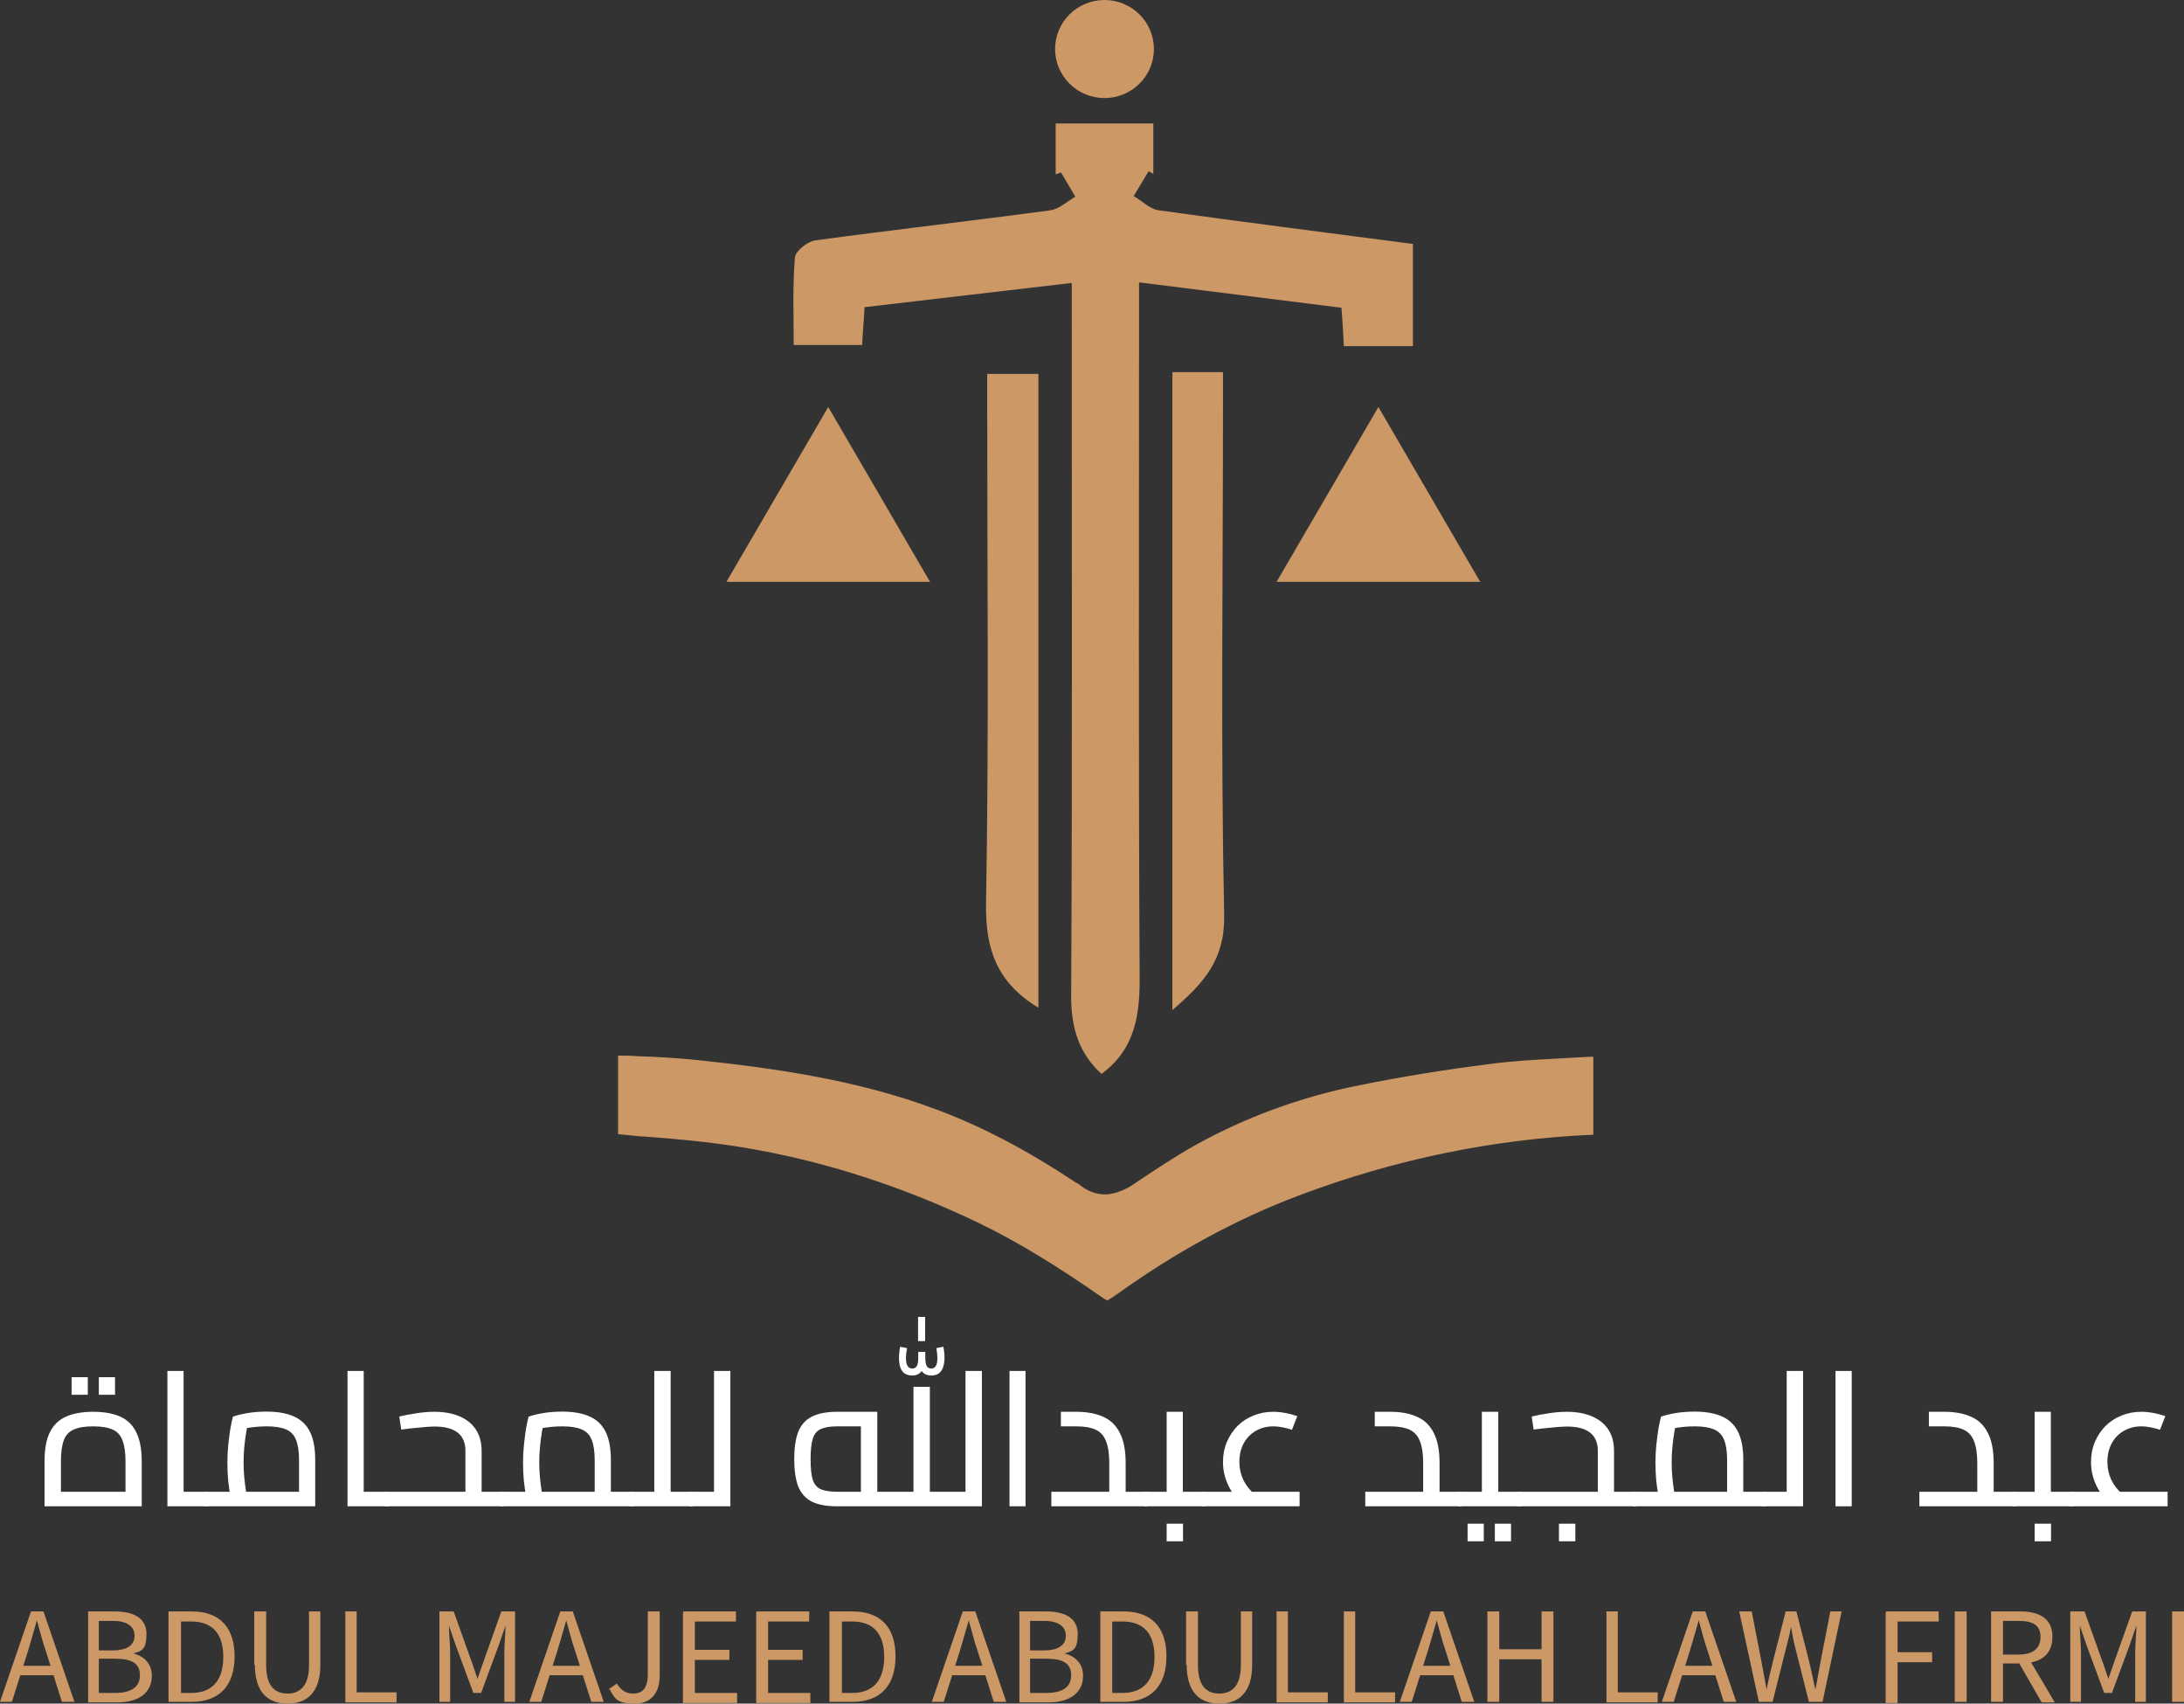 <svg xmlns="http://www.w3.org/2000/svg" width="109" height="85" viewBox="0 0 109 85" fill="none"><rect x="0" y="0" width="109" height="85" fill="#333333" stroke="none"/><path d="M2.223 75.156V72.911C2.223 72.302 2.312 71.817 2.489 71.459C2.673 71.094 2.946 70.833 3.307 70.676C3.668 70.519 4.115 70.44 4.648 70.44C5.187 70.44 5.633 70.519 5.988 70.676C6.35 70.833 6.619 71.094 6.797 71.459C6.981 71.817 7.073 72.302 7.073 72.911V75.156H2.223ZM3.041 74.779L2.622 74.43H6.673L6.264 74.779V72.911C6.264 72.471 6.214 72.122 6.112 71.865C6.017 71.607 5.852 71.427 5.618 71.327C5.383 71.22 5.06 71.167 4.648 71.167C4.236 71.167 3.912 71.22 3.678 71.327C3.443 71.427 3.278 71.607 3.183 71.865C3.088 72.122 3.041 72.471 3.041 72.911V74.779ZM3.573 69.592V68.715H4.381V69.592H3.573ZM4.933 69.592V68.715H5.741V69.592H4.933Z" fill="white"></path><path d="M9.163 75.156V74.43H10.314V75.156H9.163ZM8.355 75.156V68.403H9.163V75.156H8.355ZM10.314 75.156V74.43C10.352 74.43 10.383 74.439 10.409 74.458C10.434 74.471 10.453 74.493 10.466 74.524C10.479 74.556 10.488 74.593 10.494 74.637C10.501 74.681 10.504 74.732 10.504 74.788C10.504 74.845 10.501 74.898 10.494 74.949C10.488 74.993 10.479 75.03 10.466 75.062C10.453 75.093 10.434 75.118 10.409 75.137C10.383 75.15 10.352 75.156 10.314 75.156Z" fill="white"></path><path d="M10.312 75.156V74.43H15.475L14.924 74.826V72.845C14.924 72.418 14.873 72.081 14.771 71.836C14.676 71.591 14.508 71.418 14.268 71.317C14.033 71.217 13.713 71.167 13.307 71.167C13.041 71.167 12.778 71.186 12.518 71.223C12.258 71.255 12.055 71.302 11.909 71.365L12.404 70.874C12.366 71.025 12.328 71.217 12.29 71.45C12.252 71.676 12.22 71.921 12.194 72.185C12.169 72.443 12.156 72.701 12.156 72.959C12.156 73.223 12.169 73.484 12.194 73.741C12.22 73.999 12.248 74.222 12.28 74.411C12.312 74.593 12.337 74.722 12.356 74.798L11.586 75.015C11.56 74.933 11.529 74.791 11.491 74.59C11.453 74.389 11.418 74.147 11.386 73.864C11.361 73.581 11.348 73.279 11.348 72.959C11.348 72.65 11.364 72.352 11.396 72.063C11.427 71.767 11.462 71.5 11.5 71.261C11.545 71.022 11.586 70.83 11.624 70.686C11.763 70.629 11.985 70.572 12.29 70.516C12.6 70.459 12.939 70.431 13.307 70.431C13.846 70.431 14.296 70.51 14.657 70.667C15.019 70.824 15.288 71.079 15.466 71.431C15.643 71.783 15.732 72.254 15.732 72.845V75.156H10.312ZM10.312 75.156C10.274 75.156 10.242 75.15 10.216 75.137C10.191 75.118 10.172 75.093 10.159 75.062C10.147 75.03 10.137 74.993 10.131 74.949C10.125 74.898 10.121 74.845 10.121 74.788C10.121 74.713 10.128 74.65 10.14 74.6C10.147 74.549 10.166 74.508 10.197 74.477C10.223 74.446 10.261 74.43 10.312 74.43V75.156Z" fill="white"></path><path d="M18.152 75.156V74.43H19.303V75.156H18.152ZM17.344 75.156V68.403H18.152V75.156H17.344ZM19.303 75.156V74.43C19.341 74.43 19.373 74.439 19.398 74.458C19.423 74.471 19.442 74.493 19.455 74.524C19.468 74.556 19.477 74.593 19.484 74.637C19.49 74.681 19.493 74.732 19.493 74.788C19.493 74.845 19.49 74.898 19.484 74.949C19.477 74.993 19.468 75.03 19.455 75.062C19.442 75.093 19.423 75.118 19.398 75.137C19.373 75.15 19.341 75.156 19.303 75.156Z" fill="white"></path><path d="M24.037 75.156V74.43H25.064V75.156H24.037ZM19.301 75.156C19.263 75.156 19.231 75.15 19.206 75.137C19.18 75.118 19.161 75.093 19.149 75.062C19.136 75.03 19.127 74.993 19.12 74.949C19.114 74.898 19.111 74.845 19.111 74.788C19.111 74.713 19.117 74.65 19.13 74.6C19.136 74.549 19.155 74.508 19.187 74.477C19.212 74.446 19.25 74.43 19.301 74.43V75.156ZM19.301 75.156V74.43H23.475L23.228 74.647V72.393C23.228 71.984 23.098 71.679 22.838 71.478C22.585 71.277 22.198 71.176 21.678 71.176C21.513 71.176 21.279 71.192 20.974 71.223C20.677 71.248 20.36 71.283 20.024 71.327L19.928 70.676C20.188 70.613 20.471 70.56 20.775 70.516C21.085 70.466 21.387 70.44 21.678 70.44C22.16 70.44 22.578 70.516 22.933 70.667C23.288 70.818 23.561 71.038 23.751 71.327C23.941 71.616 24.037 71.971 24.037 72.393V75.156H19.301ZM25.064 75.156V74.43C25.102 74.43 25.133 74.439 25.159 74.458C25.184 74.471 25.203 74.493 25.216 74.524C25.228 74.556 25.238 74.593 25.244 74.637C25.25 74.681 25.254 74.732 25.254 74.788C25.254 74.845 25.25 74.898 25.244 74.949C25.238 74.993 25.228 75.03 25.216 75.062C25.203 75.093 25.184 75.118 25.159 75.137C25.133 75.15 25.102 75.156 25.064 75.156Z" fill="white"></path><path d="M30.488 75.156V74.43H31.515V75.156H30.488ZM25.068 75.156C25.03 75.156 24.998 75.15 24.973 75.137C24.947 75.118 24.928 75.093 24.916 75.062C24.903 75.03 24.893 74.993 24.887 74.949C24.881 74.898 24.878 74.845 24.878 74.788C24.878 74.713 24.884 74.65 24.896 74.6C24.903 74.549 24.922 74.508 24.954 74.477C24.979 74.446 25.017 74.43 25.068 74.43V75.156ZM25.068 75.156V74.43H30.231L29.68 74.826V72.845C29.68 72.418 29.629 72.081 29.527 71.836C29.433 71.591 29.265 71.418 29.024 71.317C28.789 71.217 28.469 71.167 28.063 71.167C27.797 71.167 27.534 71.186 27.274 71.223C27.014 71.255 26.811 71.302 26.665 71.365L27.16 70.874C27.122 71.025 27.084 71.217 27.046 71.45C27.008 71.676 26.976 71.921 26.951 72.185C26.925 72.443 26.913 72.701 26.913 72.959C26.913 73.223 26.925 73.484 26.951 73.741C26.976 73.999 27.004 74.222 27.036 74.411C27.068 74.593 27.093 74.722 27.112 74.798L26.342 75.015C26.317 74.933 26.285 74.791 26.247 74.59C26.209 74.389 26.174 74.147 26.142 73.864C26.117 73.581 26.104 73.279 26.104 72.959C26.104 72.65 26.12 72.352 26.152 72.063C26.183 71.767 26.218 71.5 26.256 71.261C26.301 71.022 26.342 70.83 26.38 70.686C26.519 70.629 26.741 70.572 27.046 70.516C27.356 70.459 27.695 70.431 28.063 70.431C28.602 70.431 29.052 70.51 29.413 70.667C29.775 70.824 30.044 71.079 30.222 71.431C30.399 71.783 30.488 72.254 30.488 72.845V75.156H25.068ZM31.515 75.156V74.43C31.553 74.43 31.585 74.439 31.61 74.458C31.635 74.471 31.654 74.493 31.667 74.524C31.68 74.556 31.689 74.593 31.696 74.637C31.702 74.681 31.705 74.732 31.705 74.788C31.705 74.845 31.702 74.898 31.696 74.949C31.689 74.993 31.68 75.03 31.667 75.062C31.654 75.093 31.635 75.118 31.61 75.137C31.585 75.15 31.553 75.156 31.515 75.156Z" fill="white"></path><path d="M33.471 75.156V74.43H34.489V75.156H33.471ZM31.512 75.156C31.474 75.156 31.443 75.15 31.417 75.137C31.392 75.118 31.373 75.093 31.36 75.062C31.348 75.03 31.338 74.993 31.332 74.949C31.325 74.898 31.322 74.845 31.322 74.788C31.322 74.713 31.329 74.65 31.341 74.6C31.348 74.549 31.367 74.508 31.398 74.477C31.424 74.446 31.462 74.43 31.512 74.43V75.156ZM32.654 75.156V68.403H33.471V75.156H32.654ZM31.512 75.156V74.43H32.654V75.156H31.512ZM34.489 75.156V74.43C34.527 74.43 34.559 74.439 34.584 74.458C34.609 74.471 34.628 74.493 34.641 74.524C34.654 74.556 34.663 74.593 34.669 74.637C34.676 74.681 34.679 74.732 34.679 74.788C34.679 74.845 34.676 74.898 34.669 74.949C34.663 74.993 34.654 75.03 34.641 75.062C34.628 75.093 34.609 75.118 34.584 75.137C34.559 75.15 34.527 75.156 34.489 75.156Z" fill="white"></path><path d="M35.635 75.156V68.403H36.452V75.156H35.635ZM34.493 75.156V74.43H35.635V75.156H34.493ZM34.493 75.156C34.455 75.156 34.424 75.15 34.398 75.137C34.373 75.118 34.354 75.093 34.341 75.062C34.329 75.03 34.319 74.993 34.313 74.949C34.306 74.898 34.303 74.845 34.303 74.788C34.303 74.713 34.309 74.65 34.322 74.6C34.329 74.549 34.348 74.508 34.379 74.477C34.405 74.446 34.443 74.43 34.493 74.43V75.156Z" fill="white"></path><path d="M45.59 75.156V69.195H46.408V75.156H45.59ZM44.459 75.156V74.43H45.59V75.156H44.459ZM46.408 75.156V74.43H47.416V75.156H46.408ZM46.475 68.63C46.259 68.63 46.098 68.551 45.99 68.394C45.882 68.237 45.828 68.02 45.828 67.743V67.451H46.18V67.743C46.18 67.944 46.205 68.086 46.256 68.167C46.307 68.243 46.38 68.281 46.475 68.281C46.614 68.281 46.706 68.202 46.751 68.045C46.801 67.881 46.795 67.62 46.732 67.262L47.083 67.196C47.166 67.642 47.156 67.995 47.055 68.252C46.96 68.504 46.767 68.63 46.475 68.63ZM45.533 68.63C45.236 68.63 45.039 68.504 44.944 68.252C44.849 67.995 44.842 67.642 44.925 67.196L45.267 67.262C45.204 67.62 45.197 67.881 45.248 68.045C45.299 68.202 45.394 68.281 45.533 68.281C45.629 68.281 45.701 68.243 45.752 68.167C45.803 68.086 45.828 67.944 45.828 67.743V67.451H46.18V67.743C46.18 68.02 46.123 68.237 46.009 68.394C45.901 68.551 45.743 68.63 45.533 68.63ZM45.819 66.913V65.706H46.171V66.913H45.819ZM50.383 75.156V68.403H51.182V75.156H50.383ZM44.811 75.156V74.43C44.849 74.43 44.88 74.439 44.906 74.458C44.931 74.471 44.95 74.493 44.963 74.524C44.976 74.556 44.985 74.593 44.991 74.637C44.998 74.681 45.001 74.732 45.001 74.788C45.001 74.845 44.998 74.898 44.991 74.949C44.985 74.993 44.976 75.03 44.963 75.062C44.95 75.093 44.931 75.118 44.906 75.137C44.88 75.15 44.849 75.156 44.811 75.156ZM41.787 75.156C41.242 75.156 40.81 75.074 40.493 74.911C40.183 74.741 39.961 74.483 39.828 74.138C39.701 73.785 39.638 73.339 39.638 72.798C39.638 72.264 39.701 71.82 39.828 71.468C39.961 71.116 40.183 70.859 40.493 70.695C40.81 70.525 41.242 70.44 41.787 70.44H43.784V74.751H42.966V70.855L43.337 71.167H41.787C41.438 71.167 41.166 71.211 40.969 71.299C40.779 71.38 40.646 71.538 40.57 71.77C40.493 72.003 40.456 72.346 40.456 72.798C40.456 73.251 40.49 73.594 40.56 73.826C40.636 74.059 40.773 74.219 40.969 74.307C41.166 74.389 41.438 74.43 41.787 74.43H44.811V75.156H41.787ZM47.045 75.156C47.007 75.156 46.976 75.15 46.95 75.137C46.925 75.118 46.906 75.093 46.893 75.062C46.881 75.03 46.871 74.993 46.865 74.949C46.858 74.898 46.855 74.845 46.855 74.788C46.855 74.713 46.858 74.65 46.865 74.6C46.877 74.549 46.896 74.508 46.922 74.477C46.953 74.446 46.995 74.43 47.045 74.43V75.156ZM48.187 75.156V68.403H49.004V75.156H48.187ZM47.045 75.156V74.43H48.187V75.156H47.045Z" fill="white"></path><path d="M56.18 75.156V74.43H57.198V75.156H56.18ZM52.471 75.156V74.43H56.009L55.362 74.996V73.006C55.362 72.54 55.308 72.176 55.201 71.912C55.099 71.641 54.928 71.45 54.687 71.336C54.446 71.223 54.123 71.167 53.717 71.167H52.947V70.44H53.717C54.237 70.44 54.681 70.522 55.048 70.686C55.416 70.843 55.695 71.11 55.885 71.487C56.082 71.858 56.18 72.364 56.18 73.006V75.156H52.471ZM57.198 75.156V74.43C57.236 74.43 57.267 74.439 57.293 74.458C57.318 74.471 57.337 74.493 57.35 74.524C57.362 74.556 57.372 74.593 57.378 74.637C57.385 74.681 57.388 74.732 57.388 74.788C57.388 74.845 57.385 74.898 57.378 74.949C57.372 74.993 57.362 75.03 57.35 75.062C57.337 75.093 57.318 75.118 57.293 75.137C57.267 75.15 57.236 75.156 57.198 75.156Z" fill="white"></path><path d="M59.034 75.156V74.43H60.061V75.156H59.034ZM57.199 75.156C57.161 75.156 57.129 75.15 57.103 75.137C57.078 75.118 57.059 75.093 57.047 75.062C57.034 75.03 57.024 74.993 57.018 74.949C57.012 74.898 57.008 74.845 57.008 74.788C57.008 74.713 57.015 74.65 57.028 74.6C57.034 74.549 57.053 74.508 57.084 74.477C57.11 74.446 57.148 74.43 57.199 74.43V75.156ZM57.199 75.156V74.43H58.615L58.226 74.751V70.44H59.034V75.156H57.199ZM60.061 75.156V74.43C60.099 74.43 60.131 74.439 60.156 74.458C60.181 74.471 60.2 74.493 60.213 74.524C60.226 74.556 60.235 74.593 60.242 74.637C60.248 74.681 60.251 74.732 60.251 74.788C60.251 74.845 60.248 74.898 60.242 74.949C60.235 74.993 60.226 75.03 60.213 75.062C60.2 75.093 60.181 75.118 60.156 75.137C60.131 75.15 60.099 75.156 60.061 75.156ZM58.226 76.901V76.024H59.043V76.901H58.226Z" fill="white"></path><path d="M62.084 75.109C61.742 74.82 61.482 74.49 61.305 74.119C61.127 73.748 61.038 73.355 61.038 72.94C61.038 72.581 61.102 72.251 61.228 71.949C61.362 71.641 61.539 71.374 61.761 71.148C61.989 70.921 62.255 70.749 62.56 70.629C62.864 70.503 63.191 70.44 63.539 70.44C63.729 70.44 63.929 70.459 64.138 70.497C64.347 70.535 64.55 70.588 64.747 70.657L64.481 71.336C64.322 71.286 64.164 71.245 64.005 71.214C63.847 71.182 63.698 71.167 63.558 71.167C63.229 71.167 62.934 71.242 62.674 71.393C62.414 71.544 62.211 71.754 62.065 72.025C61.926 72.289 61.856 72.594 61.856 72.94C61.856 73.254 61.919 73.55 62.046 73.826C62.179 74.103 62.373 74.351 62.626 74.571L62.084 75.109ZM60.059 75.156V74.43H64.861V75.156H60.059ZM60.059 75.156C60.021 75.156 59.989 75.15 59.964 75.137C59.938 75.118 59.919 75.093 59.907 75.062C59.894 75.03 59.885 74.993 59.878 74.949C59.872 74.898 59.869 74.845 59.869 74.788C59.869 74.713 59.875 74.65 59.888 74.6C59.894 74.549 59.913 74.508 59.945 74.477C59.97 74.446 60.008 74.43 60.059 74.43V75.156Z" fill="white"></path><path d="M71.846 75.156V74.43H72.864V75.156H71.846ZM68.138 75.156V74.43H71.675L71.028 74.996V73.006C71.028 72.54 70.975 72.176 70.867 71.912C70.765 71.641 70.594 71.45 70.353 71.336C70.112 71.223 69.789 71.167 69.383 71.167H68.613V70.44H69.383C69.903 70.44 70.347 70.522 70.715 70.686C71.082 70.843 71.361 71.11 71.552 71.487C71.748 71.858 71.846 72.364 71.846 73.006V75.156H68.138ZM72.864 75.156V74.43C72.902 74.43 72.933 74.439 72.959 74.458C72.984 74.471 73.003 74.493 73.016 74.524C73.029 74.556 73.038 74.593 73.044 74.637C73.051 74.681 73.054 74.732 73.054 74.788C73.054 74.845 73.051 74.898 73.044 74.949C73.038 74.993 73.029 75.03 73.016 75.062C73.003 75.093 72.984 75.118 72.959 75.137C72.933 75.15 72.902 75.156 72.864 75.156Z" fill="white"></path><path d="M74.776 75.156V74.43H75.822V75.156H74.776ZM75.822 75.156V74.43C75.86 74.43 75.892 74.439 75.917 74.458C75.943 74.471 75.962 74.493 75.974 74.524C75.987 74.556 75.996 74.593 76.003 74.637C76.009 74.681 76.012 74.732 76.012 74.788C76.012 74.845 76.009 74.898 76.003 74.949C75.996 74.993 75.987 75.03 75.974 75.062C75.962 75.093 75.943 75.118 75.917 75.137C75.892 75.15 75.86 75.156 75.822 75.156ZM72.865 75.156C72.827 75.156 72.795 75.15 72.77 75.137C72.744 75.118 72.725 75.093 72.713 75.062C72.7 75.03 72.69 74.993 72.684 74.949C72.678 74.898 72.675 74.845 72.675 74.788C72.675 74.713 72.681 74.65 72.694 74.6C72.7 74.549 72.719 74.508 72.751 74.477C72.776 74.446 72.814 74.43 72.865 74.43V75.156ZM72.865 75.156V74.43H74.358L73.958 74.751V70.44H74.776V75.156H72.865ZM73.245 76.901V76.024H74.053V76.901H73.245ZM74.605 76.901V76.024H75.413V76.901H74.605Z" fill="white"></path><path d="M80.553 75.156V74.43H81.581V75.156H80.553ZM75.818 75.156C75.78 75.156 75.748 75.15 75.723 75.137C75.697 75.118 75.678 75.093 75.666 75.062C75.653 75.03 75.644 74.993 75.637 74.949C75.631 74.898 75.628 74.845 75.628 74.788C75.628 74.713 75.634 74.65 75.647 74.6C75.653 74.549 75.672 74.508 75.704 74.477C75.729 74.446 75.767 74.43 75.818 74.43V75.156ZM75.818 75.156V74.43H79.992L79.745 74.647V72.393C79.745 71.984 79.615 71.679 79.355 71.478C79.102 71.277 78.715 71.176 78.195 71.176C78.03 71.176 77.796 71.192 77.492 71.223C77.194 71.248 76.876 71.283 76.541 71.327L76.445 70.676C76.705 70.613 76.987 70.56 77.292 70.516C77.602 70.466 77.903 70.44 78.195 70.44C78.677 70.44 79.095 70.516 79.45 70.667C79.805 70.818 80.078 71.038 80.268 71.327C80.458 71.616 80.553 71.971 80.553 72.393V75.156H75.818ZM81.581 75.156V74.43C81.618 74.43 81.65 74.439 81.676 74.458C81.701 74.471 81.72 74.493 81.733 74.524C81.745 74.556 81.755 74.593 81.761 74.637C81.767 74.681 81.771 74.732 81.771 74.788C81.771 74.845 81.767 74.898 81.761 74.949C81.755 74.993 81.745 75.03 81.733 75.062C81.72 75.093 81.701 75.118 81.676 75.137C81.65 75.15 81.618 75.156 81.581 75.156ZM77.805 76.901V76.024H78.623V76.901H77.805Z" fill="white"></path><path d="M87.005 75.156V74.43H88.032V75.156H87.005ZM81.585 75.156C81.547 75.156 81.515 75.15 81.49 75.137C81.464 75.118 81.445 75.093 81.433 75.062C81.42 75.03 81.41 74.993 81.404 74.949C81.398 74.898 81.394 74.845 81.394 74.788C81.394 74.713 81.401 74.65 81.413 74.6C81.42 74.549 81.439 74.508 81.471 74.477C81.496 74.446 81.534 74.43 81.585 74.43V75.156ZM81.585 75.156V74.43H86.748L86.197 74.826V72.845C86.197 72.418 86.146 72.081 86.044 71.836C85.95 71.591 85.781 71.418 85.541 71.317C85.306 71.217 84.986 71.167 84.58 71.167C84.314 71.167 84.051 71.186 83.791 71.223C83.531 71.255 83.328 71.302 83.182 71.365L83.677 70.874C83.639 71.025 83.601 71.217 83.563 71.45C83.525 71.676 83.493 71.921 83.468 72.185C83.442 72.443 83.43 72.701 83.43 72.959C83.43 73.223 83.442 73.484 83.468 73.741C83.493 73.999 83.521 74.222 83.553 74.411C83.585 74.593 83.61 74.722 83.629 74.798L82.859 75.015C82.834 74.933 82.802 74.791 82.764 74.59C82.726 74.389 82.691 74.147 82.659 73.864C82.634 73.581 82.621 73.279 82.621 72.959C82.621 72.65 82.637 72.352 82.669 72.063C82.701 71.767 82.735 71.5 82.773 71.261C82.818 71.022 82.859 70.83 82.897 70.686C83.037 70.629 83.258 70.572 83.563 70.516C83.873 70.459 84.212 70.431 84.58 70.431C85.119 70.431 85.569 70.51 85.93 70.667C86.292 70.824 86.561 71.079 86.739 71.431C86.916 71.783 87.005 72.254 87.005 72.845V75.156H81.585ZM88.032 75.156V74.43C88.07 74.43 88.102 74.439 88.127 74.458C88.152 74.471 88.171 74.493 88.184 74.524C88.197 74.556 88.206 74.593 88.213 74.637C88.219 74.681 88.222 74.732 88.222 74.788C88.222 74.845 88.219 74.898 88.213 74.949C88.206 74.993 88.197 75.03 88.184 75.062C88.171 75.093 88.152 75.118 88.127 75.137C88.102 75.15 88.07 75.156 88.032 75.156Z" fill="white"></path><path d="M89.171 75.156V68.403H89.988V75.156H89.171ZM88.029 75.156V74.43H89.171V75.156H88.029ZM88.029 75.156C87.991 75.156 87.96 75.15 87.934 75.137C87.909 75.118 87.89 75.093 87.877 75.062C87.865 75.03 87.855 74.993 87.849 74.949C87.842 74.898 87.839 74.845 87.839 74.788C87.839 74.713 87.846 74.65 87.858 74.6C87.865 74.549 87.884 74.508 87.915 74.477C87.941 74.446 87.979 74.43 88.029 74.43V75.156Z" fill="white"></path><path d="M91.607 75.156V68.403H92.416V75.156H91.607Z" fill="white"></path><path d="M99.501 75.156V74.43H100.519V75.156H99.501ZM95.793 75.156V74.43H99.33L98.683 74.996V73.006C98.683 72.54 98.629 72.176 98.522 71.912C98.42 71.641 98.249 71.45 98.008 71.336C97.767 71.223 97.444 71.167 97.038 71.167H96.268V70.44H97.038C97.558 70.44 98.002 70.522 98.37 70.686C98.737 70.843 99.016 71.11 99.206 71.487C99.403 71.858 99.501 72.364 99.501 73.006V75.156H95.793ZM100.519 75.156V74.43C100.557 74.43 100.588 74.439 100.614 74.458C100.639 74.471 100.658 74.493 100.671 74.524C100.683 74.556 100.693 74.593 100.699 74.637C100.706 74.681 100.709 74.732 100.709 74.788C100.709 74.845 100.706 74.898 100.699 74.949C100.693 74.993 100.683 75.03 100.671 75.062C100.658 75.093 100.639 75.118 100.614 75.137C100.588 75.15 100.557 75.156 100.519 75.156Z" fill="white"></path><path d="M102.355 75.156V74.43H103.382V75.156H102.355ZM100.52 75.156C100.482 75.156 100.45 75.15 100.425 75.137C100.399 75.118 100.38 75.093 100.368 75.062C100.355 75.03 100.345 74.993 100.339 74.949C100.333 74.898 100.329 74.845 100.329 74.788C100.329 74.713 100.336 74.65 100.348 74.6C100.355 74.549 100.374 74.508 100.406 74.477C100.431 74.446 100.469 74.43 100.52 74.43V75.156ZM100.52 75.156V74.43H101.937L101.547 74.751V70.44H102.355V75.156H100.52ZM103.382 75.156V74.43C103.42 74.43 103.452 74.439 103.477 74.458C103.502 74.471 103.521 74.493 103.534 74.524C103.547 74.556 103.556 74.593 103.563 74.637C103.569 74.681 103.572 74.732 103.572 74.788C103.572 74.845 103.569 74.898 103.563 74.949C103.556 74.993 103.547 75.03 103.534 75.062C103.521 75.093 103.502 75.118 103.477 75.137C103.452 75.15 103.42 75.156 103.382 75.156ZM101.547 76.901V76.024H102.364V76.901H101.547Z" fill="white"></path><path d="M105.405 75.109C105.063 74.82 104.803 74.49 104.626 74.119C104.448 73.748 104.359 73.355 104.359 72.94C104.359 72.581 104.423 72.251 104.55 71.949C104.683 71.641 104.86 71.374 105.082 71.148C105.31 70.921 105.577 70.749 105.881 70.629C106.185 70.503 106.512 70.44 106.86 70.44C107.05 70.44 107.25 70.459 107.459 70.497C107.669 70.535 107.871 70.588 108.068 70.657L107.802 71.336C107.643 71.286 107.485 71.245 107.326 71.214C107.168 71.182 107.019 71.167 106.879 71.167C106.55 71.167 106.255 71.242 105.995 71.393C105.735 71.544 105.532 71.754 105.386 72.025C105.247 72.289 105.177 72.594 105.177 72.94C105.177 73.254 105.241 73.55 105.367 73.826C105.5 74.103 105.694 74.351 105.947 74.571L105.405 75.109ZM103.38 75.156V74.43H108.182V75.156H103.38ZM103.38 75.156C103.342 75.156 103.31 75.15 103.285 75.137C103.259 75.118 103.24 75.093 103.228 75.062C103.215 75.03 103.206 74.993 103.199 74.949C103.193 74.898 103.19 74.845 103.19 74.788C103.19 74.713 103.196 74.65 103.209 74.6C103.215 74.549 103.234 74.508 103.266 74.477C103.291 74.446 103.329 74.43 103.38 74.43V75.156Z" fill="white"></path><path d="M1.516 80.402H2.169L3.715 84.912H3.091L2.288 82.377C2.11 81.876 1.991 81.375 1.842 80.844C1.694 81.375 1.545 81.876 1.397 82.377L0.594 84.912H0L1.545 80.402H1.516ZM0.802 83.114H2.912V83.585H0.802V83.114Z" fill="#CB9866"></path><path d="M4.368 80.402H5.735C6.656 80.402 7.31 80.726 7.31 81.522C7.31 82.318 7.073 82.377 6.656 82.495C7.191 82.642 7.578 82.996 7.578 83.615C7.578 84.499 6.865 84.941 5.854 84.941H4.398V80.432L4.368 80.402ZM5.616 82.347C6.389 82.347 6.716 82.053 6.716 81.611C6.716 81.168 6.359 80.874 5.646 80.874H4.933V82.347H5.616ZM5.735 84.469C6.508 84.469 6.983 84.204 6.983 83.585C6.983 82.966 6.538 82.76 5.735 82.76H4.933V84.469H5.735Z" fill="#CB9866"></path><path d="M9.569 80.402C10.965 80.402 11.708 81.198 11.708 82.642C11.708 84.086 10.965 84.912 9.569 84.912H8.41V80.402H9.569ZM9.539 84.469C10.609 84.469 11.144 83.821 11.144 82.672C11.144 81.522 10.609 80.903 9.539 80.903H9.034V84.469H9.539Z" fill="#CB9866"></path><path d="M12.689 83.055V80.402H13.283V83.084C13.283 84.175 13.759 84.499 14.353 84.499C14.947 84.499 15.423 84.145 15.423 83.084V80.402H15.988V83.055C15.988 84.499 15.274 85 14.353 85C13.432 85 12.719 84.499 12.719 83.055H12.689Z" fill="#CB9866"></path><path d="M17.206 80.402H17.8V84.44H19.791V84.941H17.235V80.432L17.206 80.402Z" fill="#CB9866"></path><path d="M22.644 80.402L23.506 82.819C23.625 83.114 23.714 83.438 23.833 83.762C23.951 83.438 24.041 83.143 24.16 82.819L25.021 80.402H25.705V84.912H25.17V82.436C25.17 82.053 25.229 81.493 25.229 81.11L24.873 82.141L24.011 84.469H23.625L22.763 82.141L22.406 81.11C22.406 81.522 22.466 82.053 22.466 82.436V84.912H21.931V80.402H22.644Z" fill="#CB9866"></path><path d="M27.933 80.402H28.587L30.133 84.912H29.509L28.706 82.377C28.528 81.876 28.409 81.375 28.26 80.844C28.112 81.375 27.963 81.876 27.815 82.377L27.012 84.912H26.418L27.963 80.402H27.933ZM27.191 83.114H29.3V83.585H27.191V83.114Z" fill="#CB9866"></path><path d="M30.37 84.293L30.786 83.998C30.994 84.352 31.262 84.499 31.589 84.499C32.064 84.499 32.331 84.234 32.331 83.526V80.402H32.926V83.585C32.926 84.381 32.569 85 31.678 85C30.786 85 30.697 84.764 30.43 84.293H30.37Z" fill="#CB9866"></path><path d="M34.114 80.402H36.73V80.903H34.679V82.318H36.403V82.819H34.679V84.469H36.789V84.971H34.085V80.461L34.114 80.402Z" fill="#CB9866"></path><path d="M37.77 80.402H40.385V80.903H38.334V82.318H40.058V82.819H38.334V84.469H40.444V84.971H37.74V80.461L37.77 80.402Z" fill="#CB9866"></path><path d="M42.554 80.402C43.951 80.402 44.694 81.198 44.694 82.642C44.694 84.086 43.951 84.912 42.554 84.912H41.395V80.402H42.554ZM42.524 84.469C43.594 84.469 44.129 83.821 44.129 82.672C44.129 81.522 43.594 80.903 42.524 80.903H42.019V84.469H42.524Z" fill="#CB9866"></path><path d="M48.022 80.402H48.676L50.221 84.912H49.597L48.794 82.377C48.616 81.876 48.497 81.375 48.349 80.844C48.2 81.375 48.051 81.876 47.903 82.377L47.101 84.912H46.506L48.051 80.402H48.022ZM47.279 83.114H49.389V83.585H47.279V83.114Z" fill="#CB9866"></path><path d="M50.845 80.402H52.212C53.133 80.402 53.787 80.726 53.787 81.522C53.787 82.318 53.549 82.377 53.133 82.495C53.668 82.642 54.054 82.996 54.054 83.615C54.054 84.499 53.341 84.941 52.331 84.941H50.875V80.432L50.845 80.402ZM52.093 82.347C52.866 82.347 53.193 82.053 53.193 81.611C53.193 81.168 52.836 80.874 52.123 80.874H51.41V82.347H52.093ZM52.212 84.469C52.984 84.469 53.46 84.204 53.46 83.585C53.46 82.966 53.014 82.76 52.212 82.76H51.41V84.469H52.212Z" fill="#CB9866"></path><path d="M56.075 80.402C57.472 80.402 58.215 81.198 58.215 82.642C58.215 84.086 57.472 84.912 56.075 84.912H54.916V80.402H56.075ZM56.016 84.469C57.085 84.469 57.62 83.821 57.62 82.672C57.62 81.522 57.085 80.903 56.016 80.903H55.51V84.469H56.016Z" fill="#CB9866"></path><path d="M59.195 83.055V80.402H59.789V83.084C59.789 84.175 60.265 84.499 60.859 84.499C61.454 84.499 61.929 84.145 61.929 83.084V80.402H62.494V83.055C62.494 84.499 61.781 85 60.859 85C59.938 85 59.225 84.499 59.225 83.055H59.195Z" fill="#CB9866"></path><path d="M63.682 80.402H64.277V84.44H66.268V84.941H63.712V80.432L63.682 80.402Z" fill="#CB9866"></path><path d="M67.04 80.402H67.635V84.44H69.626V84.941H67.07V80.432L67.04 80.402Z" fill="#CB9866"></path><path d="M71.379 80.402H72.033L73.578 84.912H72.954L72.152 82.377C71.973 81.876 71.854 81.375 71.706 80.844C71.557 81.375 71.409 81.876 71.26 82.377L70.458 84.912H69.863L71.409 80.402H71.379ZM70.636 83.114H72.746V83.585H70.636V83.114Z" fill="#CB9866"></path><path d="M74.232 80.402H74.826V82.288H76.936V80.402H77.53V84.912H76.936V82.79H74.826V84.912H74.232V80.402Z" fill="#CB9866"></path><path d="M80.145 80.402H80.74V84.44H82.731V84.941H80.175V80.432L80.145 80.402Z" fill="#CB9866"></path><path d="M84.454 80.402H85.108L86.653 84.912H86.029L85.227 82.377C85.049 81.876 84.93 81.375 84.781 80.844C84.632 81.375 84.484 81.876 84.335 82.377L83.533 84.912H82.939L84.484 80.402H84.454ZM83.741 83.114H85.851V83.585H83.741V83.114Z" fill="#CB9866"></path><path d="M87.426 80.402L87.901 82.849C87.99 83.32 88.08 83.821 88.169 84.293C88.258 83.821 88.377 83.32 88.496 82.849L89.12 80.402H89.655L90.279 82.849C90.397 83.32 90.487 83.821 90.606 84.293C90.695 83.792 90.784 83.32 90.873 82.849L91.348 80.402H91.913L90.962 84.912H90.279L89.595 82.2C89.506 81.846 89.447 81.522 89.387 81.168C89.328 81.522 89.239 81.846 89.149 82.2L88.466 84.912H87.782L86.802 80.402H87.426Z" fill="#CB9866"></path><path d="M94.142 80.402H96.757V80.903H94.706V82.436H96.43V82.937H94.706V84.971H94.112V80.461L94.142 80.402Z" fill="#CB9866"></path><path d="M97.559 80.402H98.153V84.912H97.559V80.402Z" fill="#CB9866"></path><path d="M100.828 80.402C101.749 80.402 102.433 80.726 102.433 81.67C102.433 82.613 101.779 82.996 100.828 82.996H99.966V84.912H99.372V80.402H100.828ZM100.739 82.554C101.452 82.554 101.838 82.259 101.838 81.67C101.838 81.08 101.452 80.874 100.739 80.874H99.966V82.554H100.739ZM100.709 82.878L101.155 82.583L102.552 84.941H101.898L100.709 82.878Z" fill="#CB9866"></path><path d="M104.037 80.402L104.899 82.819C105.018 83.114 105.107 83.438 105.226 83.762C105.345 83.438 105.434 83.143 105.553 82.819L106.415 80.402H107.098V84.912H106.563V82.436C106.563 82.053 106.623 81.493 106.623 81.11L106.266 82.141L105.404 84.469H105.018L104.156 82.141L103.8 81.11C103.8 81.522 103.859 82.053 103.859 82.436V84.912H103.324V80.402H104.037Z" fill="#CB9866"></path><path d="M108.406 80.402H109V84.912H108.406V80.402Z" fill="#CB9866"></path><path d="M70.517 12.172C66.268 11.612 62.048 11.082 57.828 10.492C57.383 10.433 56.996 10.021 56.58 9.785C56.818 9.372 57.085 8.96 57.323 8.547C57.412 8.577 57.472 8.636 57.561 8.665V6.16H52.687V8.695L52.955 8.606C53.193 9.019 53.43 9.402 53.668 9.814C53.252 10.05 52.866 10.433 52.42 10.492C48.497 11.023 44.575 11.465 40.682 11.995C40.295 12.054 39.701 12.526 39.672 12.85C39.553 14.294 39.612 15.768 39.612 17.212H43.029C43.059 16.534 43.119 15.945 43.148 15.326C46.625 14.913 50.013 14.53 53.49 14.117C53.49 14.825 53.49 15.267 53.49 15.739C53.49 27.056 53.519 38.403 53.46 49.721C53.46 51.342 53.876 52.58 54.975 53.582C56.699 52.315 56.907 50.546 56.877 48.542C56.818 37.637 56.848 26.732 56.848 15.827C56.848 15.296 56.848 14.766 56.848 14.088C60.384 14.53 63.682 14.943 66.951 15.355C67.011 16.092 67.04 16.682 67.07 17.271H70.517V12.172Z" fill="#CB9866"></path><path d="M51.825 50.281V18.656H49.27C49.27 19.216 49.27 19.717 49.27 20.218C49.27 28.5 49.359 36.812 49.211 45.094C49.181 47.363 49.745 49.014 51.825 50.281Z" fill="#CB9866"></path><path d="M58.512 18.597V50.399C60.087 49.043 61.127 47.894 61.097 45.683C60.919 37.165 61.038 28.618 61.038 20.071V18.568H58.541L58.512 18.597Z" fill="#CB9866"></path><path d="M68.794 20.307L63.712 29.031H73.875L68.794 20.307Z" fill="#CB9866"></path><path d="M41.336 20.307L36.254 29.031H46.417L41.336 20.307Z" fill="#CB9866"></path><path d="M55.124 4.893C56.486 4.893 57.59 3.797 57.59 2.446C57.59 1.095 56.486 0 55.124 0C53.762 0 52.658 1.095 52.658 2.446C52.658 3.797 53.762 4.893 55.124 4.893Z" fill="#CB9866"></path><path d="M55.243 64.87C55.243 64.87 55.154 64.841 55.035 64.752C52.747 63.161 50.785 61.952 48.824 61.009C44.961 59.152 40.979 57.885 36.997 57.236C35.363 56.971 33.728 56.824 32.153 56.706H32.064C31.648 56.676 31.232 56.618 30.846 56.588C30.846 56.146 30.846 55.674 30.846 55.262V54.702C30.846 54.643 30.846 54.584 30.846 54.554C30.846 54.319 30.846 53.818 30.846 53.818C30.846 53.434 30.846 53.051 30.846 52.668C31.173 52.668 31.47 52.668 31.797 52.698C32.748 52.727 33.728 52.786 34.649 52.874C38.602 53.287 42.792 53.877 46.714 55.35C48.943 56.175 51.202 57.354 53.608 58.946L53.698 59.005C53.727 59.005 53.787 59.064 53.816 59.064C54.233 59.417 54.678 59.594 55.154 59.594C55.629 59.594 56.224 59.329 56.521 59.123C57.531 58.445 58.541 57.767 59.581 57.178C62.107 55.763 64.901 54.731 67.872 54.142C69.923 53.729 72.062 53.376 74.41 53.081C75.51 52.933 76.639 52.874 77.738 52.816C78.273 52.786 78.808 52.757 79.343 52.727C79.402 52.727 79.462 52.727 79.521 52.727C79.521 53.493 79.521 54.26 79.521 55.026C79.521 55.026 79.521 56.441 79.521 56.617C74.588 56.824 69.655 57.826 64.812 59.653C61.691 60.832 58.66 62.483 55.748 64.575C55.718 64.575 55.689 64.605 55.659 64.634C55.57 64.693 55.481 64.752 55.392 64.811C55.302 64.87 55.243 64.9 55.243 64.9V64.87Z" fill="#CB9866"></path></svg>